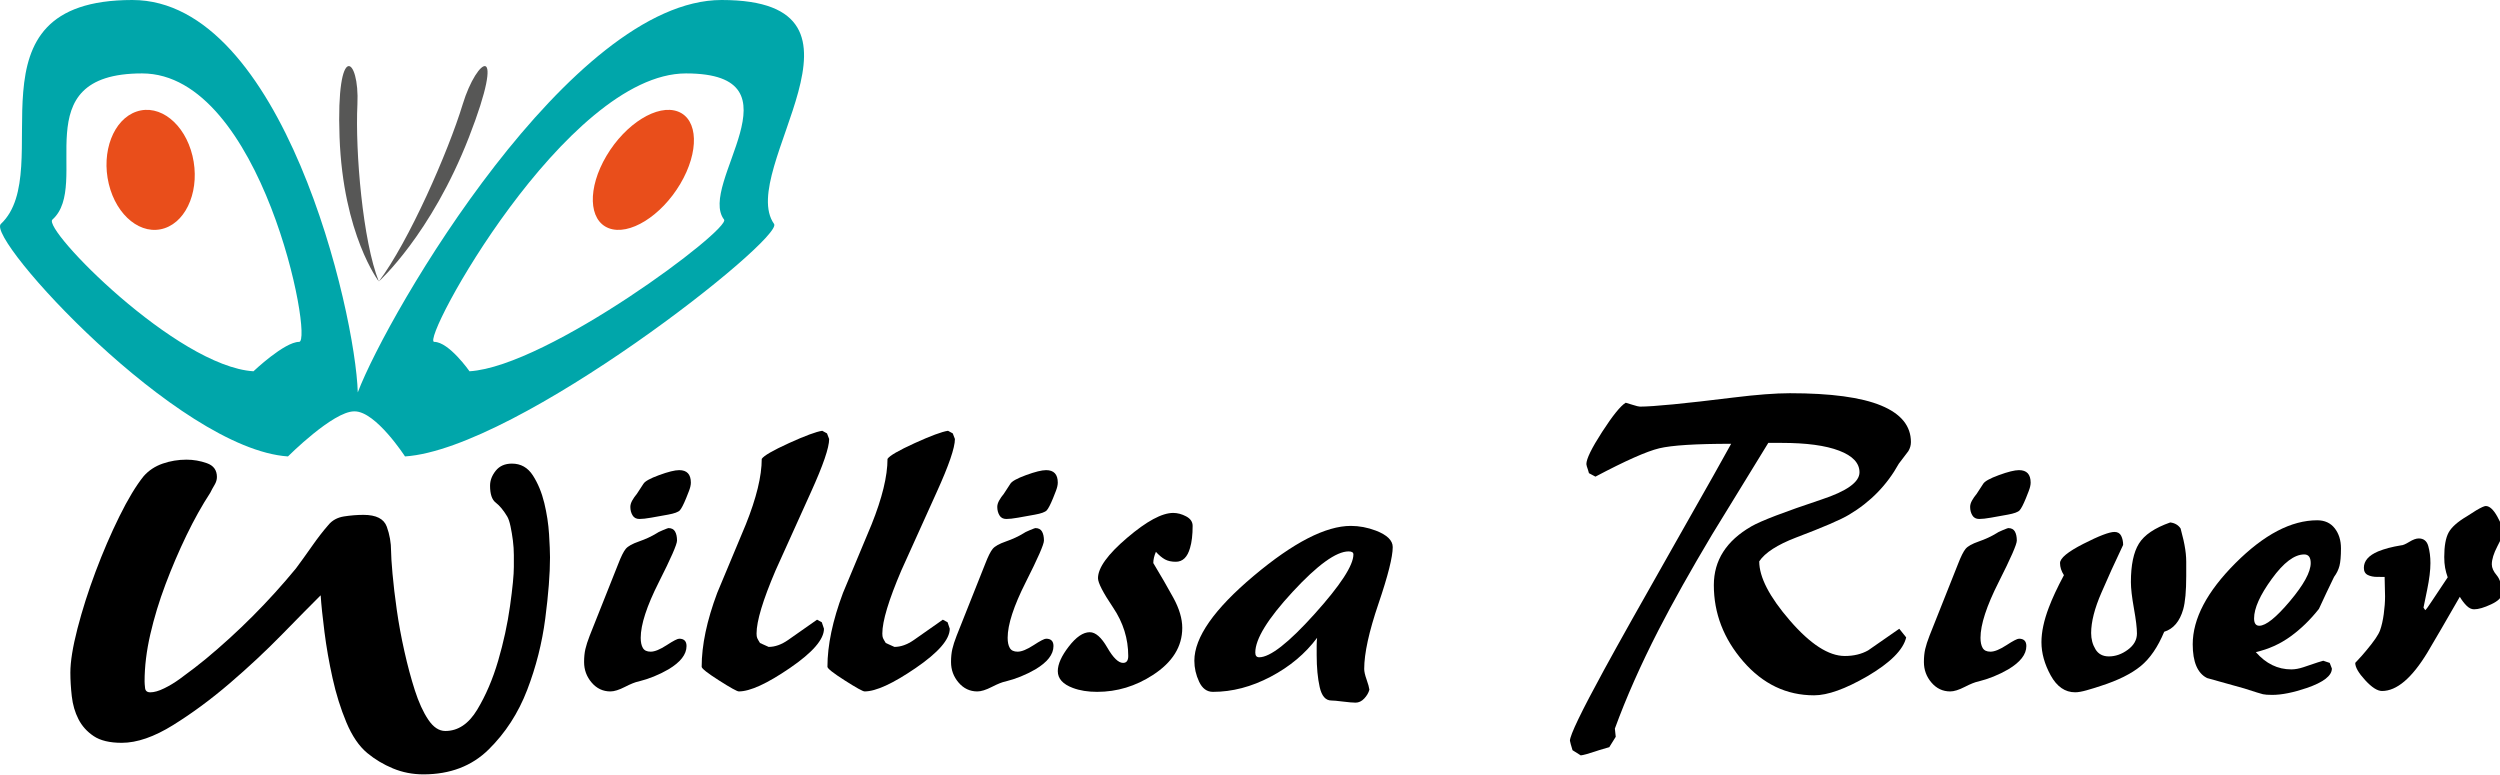 <?xml version="1.0" encoding="utf-8"?>
<!-- Generator: Adobe Illustrator 16.0.0, SVG Export Plug-In . SVG Version: 6.00 Build 0)  -->
<!DOCTYPE svg PUBLIC "-//W3C//DTD SVG 1.1//EN" "http://www.w3.org/Graphics/SVG/1.1/DTD/svg11.dtd">
<svg version="1.1" id="Calque_1" xmlns="http://www.w3.org/2000/svg" xmlns:xlink="http://www.w3.org/1999/xlink" x="0px" y="0px"
	 width="300px" height="93px" viewBox="0 0 300 93" style="enable-background:new 0 0 300 93;" xml:space="preserve">
<g>
	<path style="fill:#E94E1B;" d="M16.394,13.384c-2.773,0.932-4.268,4.821-3.339,8.688c0.929,3.866,3.93,6.246,6.703,5.313
		c2.773-0.932,4.268-4.821,3.339-8.688C22.168,14.831,19.167,12.452,16.394,13.384z"/>
	<path style="fill:#00A6AA;" d="M86.59,0C68.549,0,46.638,37.384,42.933,47.085C42.648,37.384,33.921,0,15.88,0
		C-4.851,0,6.954,20.443,0.104,26.874c-1.837,1.725,21.203,27,34.451,27.898c0,0,5.403-5.408,7.946-5.408
		c0.011,0,0.021-0.003,0.032-0.005c0.009,0.002,0.018,0.005,0.029,0.005c2.543,0,6.039,5.408,6.039,5.408
		c13.564-0.897,45.518-26.173,44.289-27.898C88.307,20.443,107.321,0,86.59,0z M35.894,41.025c-1.766,0-5.478,3.529-5.478,3.529
		C21.211,43.969,5.029,27.473,6.292,26.348C11,22.151,2.654,8.81,17.047,8.81C31.441,8.81,37.66,41.025,35.894,41.025z
		 M86.887,26.348c0.866,1.125-21.134,17.622-30.545,18.206c0,0-2.467-3.528-4.233-3.528S67.922,8.81,82.316,8.81
		S83.658,22.151,86.887,26.348z"/>
	<path style="fill:#E94E1B;" d="M81.356,13.384c-2.444-0.932-6.285,1.447-8.577,5.313c-2.293,3.867-2.169,7.757,0.275,8.688
		c2.445,0.932,6.284-1.448,8.577-5.313C83.924,18.205,83.801,14.315,81.356,13.384z"/>
	<path style="fill:#575756;" d="M45.457,33.775c0,0-4.29-5.607-4.712-17.339c-0.423-11.733,2.419-9.599,2.144-3.917
		S43.54,28.982,45.457,33.775z"/>
	<path style="fill:#575756;" d="M45.457,33.775c0,0,6.268-5.606,10.829-17.339c4.561-11.733,0.965-9.599-0.763-3.917
		S49.065,28.982,45.457,33.775z"/>
</g>
<g>
	<path d="M65.431,74.229c-0.382,2.936-1.104,5.79-2.17,8.565c-1.067,2.777-2.608,5.159-4.625,7.146
		c-2.019,1.989-4.625,2.983-7.823,2.983c-1.295,0-2.512-0.236-3.655-0.71c-1.142-0.474-2.17-1.09-3.083-1.846
		c-0.99-0.822-1.827-2.051-2.513-3.691c-0.685-1.64-1.238-3.408-1.656-5.302c-0.419-1.892-0.742-3.736-0.97-5.537
		c-0.229-1.797-0.382-3.263-0.457-4.4c-1.142,1.138-2.684,2.698-4.625,4.686c-1.942,1.988-4.037,3.944-6.282,5.868
		c-2.246,1.927-4.511,3.596-6.794,5.016c-2.284,1.42-4.34,2.131-6.167,2.131c-1.447,0-2.569-0.269-3.369-0.806
		c-0.799-0.534-1.41-1.213-1.828-2.035c-0.419-0.817-0.685-1.733-0.799-2.744c-0.114-1.009-0.171-1.955-0.171-2.84
		c0-1.324,0.286-3.089,0.856-5.3c0.571-2.207,1.294-4.48,2.17-6.813c0.875-2.334,1.828-4.545,2.855-6.627
		c1.028-2.082,1.999-3.691,2.912-4.826c0.609-0.693,1.371-1.198,2.285-1.514s1.864-0.474,2.854-0.474
		c0.837,0,1.656,0.142,2.456,0.426c0.8,0.282,1.199,0.837,1.199,1.656c0,0.315-0.096,0.632-0.285,0.947
		c-0.191,0.315-0.362,0.631-0.515,0.944c-0.99,1.516-1.941,3.22-2.855,5.111c-0.913,1.894-1.752,3.851-2.512,5.868
		c-0.762,2.021-1.37,4.023-1.827,6.011c-0.457,1.988-0.686,3.865-0.686,5.632c0,0.189,0.018,0.459,0.057,0.804
		c0.038,0.349,0.247,0.521,0.628,0.521c0.457,0,1.009-0.155,1.656-0.473c0.646-0.313,1.274-0.693,1.884-1.136
		c0.608-0.44,1.199-0.883,1.771-1.324c0.571-0.442,1.008-0.789,1.313-1.043c3.958-3.279,7.575-6.908,10.849-10.884
		c0.608-0.818,1.256-1.719,1.941-2.697c0.686-0.978,1.331-1.813,1.942-2.508c0.456-0.568,1.084-0.913,1.884-1.042
		c0.799-0.124,1.579-0.188,2.341-0.188c1.522,0,2.456,0.473,2.798,1.42c0.343,0.946,0.514,1.926,0.514,2.934
		c0,0.506,0.058,1.405,0.171,2.698c0.114,1.293,0.286,2.744,0.514,4.354c0.228,1.608,0.531,3.266,0.914,4.97
		c0.38,1.702,0.799,3.264,1.256,4.684c0.457,1.42,0.988,2.589,1.599,3.502c0.608,0.916,1.294,1.372,2.056,1.372
		c1.522,0,2.798-0.851,3.826-2.555c1.027-1.705,1.865-3.658,2.512-5.867c0.646-2.209,1.123-4.403,1.428-6.579
		c0.304-2.178,0.457-3.738,0.457-4.686c0-0.378,0-0.851,0-1.42c0-0.566-0.039-1.149-0.114-1.75c-0.077-0.6-0.171-1.167-0.286-1.704
		c-0.114-0.536-0.248-0.931-0.399-1.184c-0.457-0.756-0.914-1.308-1.371-1.656c-0.457-0.345-0.685-1.023-0.685-2.035
		c0-0.629,0.228-1.23,0.685-1.798c0.457-0.568,1.103-0.851,1.941-0.851c1.065,0,1.902,0.471,2.512,1.418
		c0.608,0.946,1.066,2.053,1.371,3.313c0.304,1.262,0.494,2.508,0.571,3.738c0.075,1.231,0.114,2.163,0.114,2.792
		C66.002,68.853,65.811,71.296,65.431,74.229z"/>
</g>
<g>
	<path d="M81.243,64.871c0,0.45-0.726,2.109-2.178,4.978c-1.452,2.872-2.179,5.102-2.179,6.691c0,0.519,0.086,0.926,0.26,1.219
		c0.172,0.295,0.483,0.442,0.934,0.442c0.483,0,1.123-0.262,1.918-0.779c0.795-0.519,1.296-0.778,1.504-0.778
		c0.587,0,0.881,0.295,0.881,0.883c0,1.003-0.726,1.937-2.179,2.801c-1.14,0.657-2.333,1.14-3.578,1.45
		c-0.382,0.071-0.926,0.287-1.634,0.65c-0.709,0.363-1.289,0.544-1.738,0.544c-0.899,0-1.652-0.355-2.255-1.063
		c-0.606-0.707-0.908-1.529-0.908-2.464c0-0.588,0.051-1.106,0.155-1.555c0.104-0.45,0.277-0.986,0.519-1.609l3.423-8.608
		c0.345-0.899,0.648-1.504,0.907-1.814c0.26-0.312,0.786-0.606,1.582-0.883c0.795-0.276,1.504-0.604,2.127-0.986
		c0.068-0.068,0.311-0.188,0.726-0.363c0.415-0.172,0.64-0.257,0.674-0.257c0.38,0,0.649,0.137,0.804,0.413
		C81.166,64.06,81.243,64.423,81.243,64.871z M75.642,60.825c0-0.241,0.078-0.501,0.233-0.777c0.156-0.277,0.338-0.535,0.545-0.778
		l0.778-1.193c0.172-0.312,0.804-0.664,1.893-1.063c1.089-0.397,1.894-0.597,2.412-0.597c0.934,0,1.4,0.503,1.4,1.504
		c0,0.277-0.077,0.614-0.233,1.013c-0.155,0.396-0.269,0.683-0.337,0.855c-0.312,0.76-0.563,1.243-0.752,1.451
		c-0.19,0.207-0.666,0.382-1.426,0.519c-0.761,0.14-1.435,0.26-2.022,0.363c-0.588,0.104-1.055,0.156-1.4,0.156
		c-0.381,0-0.657-0.147-0.83-0.442C75.728,61.543,75.642,61.207,75.642,60.825z"/>
	<path d="M99.24,52.008l0.259,0.675c0,1.038-0.727,3.155-2.178,6.354c-1.452,3.197-2.871,6.336-4.252,9.413
		c-1.522,3.563-2.283,6.084-2.283,7.571c0,0.242,0.026,0.425,0.078,0.546c0.052,0.12,0.164,0.319,0.337,0.596l1.038,0.467
		c0.76,0,1.538-0.276,2.333-0.83c1.141-0.795,2.3-1.607,3.475-2.438l0.57,0.312l0.259,0.776c0,1.281-1.366,2.854-4.097,4.721
		c-2.731,1.866-4.771,2.801-6.12,2.801c-0.207,0-1.003-0.44-2.385-1.322c-1.384-0.883-2.074-1.427-2.074-1.634
		c0-2.594,0.622-5.55,1.867-8.869c1.141-2.731,2.282-5.464,3.423-8.193c1.279-3.183,1.919-5.81,1.919-7.885
		c0.242-0.38,1.331-1.012,3.267-1.894c1.936-0.88,3.268-1.374,3.994-1.479L99.24,52.008z"/>
	<path d="M114.332,52.008l0.259,0.675c0,1.038-0.725,3.155-2.178,6.354c-1.452,3.197-2.87,6.336-4.252,9.413
		c-1.522,3.563-2.282,6.084-2.282,7.571c0,0.242,0.025,0.425,0.078,0.546c0.052,0.12,0.164,0.319,0.337,0.596l1.037,0.467
		c0.76,0,1.538-0.276,2.334-0.83c1.142-0.795,2.299-1.607,3.475-2.438l0.571,0.312l0.259,0.776c0,1.281-1.367,2.854-4.098,4.721
		c-2.731,1.866-4.771,2.801-6.119,2.801c-0.208,0-1.003-0.44-2.386-1.322c-1.383-0.883-2.074-1.427-2.074-1.634
		c0-2.594,0.622-5.55,1.867-8.869c1.14-2.731,2.282-5.464,3.422-8.193c1.279-3.183,1.919-5.81,1.919-7.885
		c0.242-0.38,1.331-1.012,3.267-1.894c1.937-0.88,3.268-1.374,3.994-1.479L114.332,52.008z"/>
	<path d="M125.274,64.871c0,0.45-0.726,2.109-2.178,4.978c-1.452,2.872-2.178,5.102-2.178,6.691c0,0.519,0.086,0.926,0.26,1.219
		c0.172,0.295,0.483,0.442,0.933,0.442c0.484,0,1.123-0.262,1.919-0.779c0.795-0.519,1.297-0.778,1.504-0.778
		c0.587,0,0.882,0.295,0.882,0.883c0,1.003-0.727,1.937-2.179,2.801c-1.142,0.657-2.334,1.14-3.579,1.45
		c-0.381,0.071-0.925,0.287-1.634,0.65c-0.709,0.363-1.289,0.544-1.738,0.544c-0.899,0-1.651-0.355-2.255-1.063
		c-0.606-0.707-0.908-1.529-0.908-2.464c0-0.588,0.052-1.106,0.156-1.555c0.103-0.45,0.275-0.986,0.519-1.609l3.422-8.608
		c0.346-0.899,0.648-1.504,0.908-1.814c0.259-0.312,0.786-0.606,1.582-0.883c0.795-0.276,1.504-0.604,2.126-0.986
		c0.068-0.068,0.312-0.188,0.726-0.363c0.415-0.172,0.64-0.257,0.674-0.257c0.38,0,0.648,0.137,0.804,0.413
		C125.197,64.06,125.274,64.423,125.274,64.871z M119.673,60.825c0-0.241,0.078-0.501,0.233-0.777
		c0.156-0.277,0.337-0.535,0.544-0.778l0.778-1.193c0.173-0.312,0.804-0.664,1.894-1.063c1.089-0.397,1.893-0.597,2.411-0.597
		c0.934,0,1.401,0.503,1.401,1.504c0,0.277-0.079,0.614-0.234,1.013c-0.155,0.396-0.268,0.683-0.337,0.855
		c-0.312,0.76-0.563,1.243-0.752,1.451c-0.19,0.207-0.666,0.382-1.427,0.519c-0.761,0.14-1.435,0.26-2.022,0.363
		c-0.588,0.104-1.055,0.156-1.4,0.156c-0.381,0-0.657-0.147-0.83-0.442C119.759,61.543,119.673,61.207,119.673,60.825z"/>
	<path d="M138.396,67.567c0.899,1.488,1.702,2.88,2.411,4.175c0.709,1.298,1.064,2.5,1.064,3.604c0,2.248-1.176,4.133-3.527,5.654
		c-2.075,1.348-4.305,2.022-6.69,2.022c-1.107,0-2.075-0.155-2.904-0.467c-1.21-0.449-1.815-1.123-1.815-2.022
		c0-0.83,0.441-1.816,1.323-2.956c0.882-1.142,1.719-1.713,2.515-1.713c0.691,0,1.392,0.614,2.1,1.842
		c0.708,1.229,1.34,1.841,1.894,1.841c0.415,0,0.622-0.275,0.622-0.83c0-2.074-0.605-4.011-1.815-5.809
		c-1.21-1.796-1.815-2.973-1.815-3.525c0-1.245,1.167-2.862,3.501-4.85c2.333-1.988,4.174-2.982,5.522-2.982
		c0.519,0,1.038,0.139,1.557,0.415c0.518,0.278,0.777,0.655,0.777,1.142c0,1.071-0.104,1.953-0.312,2.645
		c-0.311,1.106-0.881,1.659-1.711,1.659c-0.518,0-0.951-0.094-1.296-0.284c-0.347-0.191-0.709-0.492-1.089-0.907
		C138.5,66.704,138.396,67.152,138.396,67.567z"/>
	<path d="M145.553,83.023c-0.727,0-1.28-0.407-1.66-1.219c-0.381-0.812-0.571-1.65-0.571-2.516c0-2.801,2.377-6.197,7.132-10.191
		c4.752-3.994,8.635-5.989,11.644-5.989c1.002,0,2.003,0.188,3.008,0.568c1.348,0.52,2.021,1.178,2.021,1.973
		c0,1.175-0.57,3.439-1.71,6.795c-1.142,3.353-1.713,5.962-1.713,7.83c0,0.312,0.096,0.735,0.286,1.271
		c0.189,0.536,0.302,0.943,0.337,1.219c-0.104,0.38-0.312,0.735-0.623,1.063s-0.656,0.491-1.036,0.491
		c-0.312,0-0.813-0.043-1.505-0.128c-0.691-0.088-1.159-0.129-1.399-0.129c-0.692,0-1.16-0.538-1.401-1.609
		c-0.242-1.071-0.362-2.35-0.362-3.838c0-0.413,0-0.795,0-1.14s0.017-0.656,0.051-0.935c-1.418,1.901-3.276,3.459-5.575,4.669
		C150.177,82.419,147.869,83.023,145.553,83.023z M150.635,78.305c0,0.38,0.157,0.568,0.467,0.568c1.313,0,3.526-1.727,6.639-5.186
		c3.111-3.456,4.668-5.842,4.668-7.156c0-0.242-0.19-0.363-0.57-0.363c-1.488,0-3.728,1.615-6.717,4.848
		C152.131,74.25,150.635,76.679,150.635,78.305z"/>
	<path d="M193.784,87.431l0.104,0.986l-0.776,1.245c-0.969,0.276-1.54,0.449-1.713,0.52c-0.83,0.276-1.398,0.432-1.71,0.465
		l-0.986-0.621c-0.068-0.207-0.139-0.441-0.208-0.701c-0.068-0.26-0.104-0.407-0.104-0.44c0-0.658,1.366-3.494,4.099-8.505
		c1.658-3.044,4.478-8.065,8.453-15.068c3.976-7,6.24-11.019,6.795-12.057c-4.254,0-7.131,0.181-8.637,0.544
		c-1.503,0.363-4.054,1.496-7.649,3.398l-0.779-0.416c-0.033-0.104-0.068-0.224-0.104-0.363c-0.137-0.38-0.205-0.622-0.205-0.727
		c0-0.622,0.629-1.909,1.891-3.863c1.263-1.953,2.205-3.119,2.828-3.5c0.139,0.034,0.423,0.121,0.855,0.259
		c0.432,0.139,0.718,0.207,0.854,0.207c1.591,0,5.325-0.362,11.204-1.089c2.801-0.345,5.063-0.519,6.795-0.519
		c4.908,0,8.558,0.492,10.943,1.479c2.385,0.985,3.576,2.447,3.576,4.382c0,0.38-0.102,0.743-0.309,1.09
		c-0.383,0.517-0.763,1.02-1.143,1.503c-1.418,2.56-3.404,4.599-5.964,6.12c-0.968,0.59-3.096,1.505-6.38,2.749
		c-2.248,0.865-3.716,1.816-4.407,2.853c0,1.901,1.227,4.27,3.683,7.105c2.454,2.836,4.648,4.252,6.585,4.252
		c1.071,0,2.006-0.225,2.801-0.673c1.246-0.865,2.489-1.729,3.735-2.595l0.83,1.038c-0.347,1.486-1.901,3.043-4.669,4.667
		c-2.628,1.521-4.754,2.283-6.38,2.283c-3.317,0-6.153-1.357-8.505-4.071c-2.351-2.715-3.527-5.765-3.527-9.154
		c0-2.974,1.505-5.323,4.513-7.053c1.143-0.658,3.942-1.729,8.402-3.216c3.043-1.003,4.564-2.093,4.564-3.268
		c0-1.106-0.813-1.972-2.437-2.593c-1.626-0.623-3.926-0.935-6.898-0.935h-1.609c-3.699,6.017-5.945,9.683-6.743,10.995
		c-2.558,4.287-4.702,8.108-6.429,11.464C196.88,79.791,195.134,83.731,193.784,87.431z"/>
	<path d="M242.018,64.871c0,0.45-0.727,2.109-2.178,4.978c-1.453,2.872-2.18,5.102-2.18,6.691c0,0.519,0.088,0.926,0.26,1.219
		c0.175,0.295,0.483,0.442,0.935,0.442c0.483,0,1.123-0.262,1.918-0.779c0.795-0.519,1.298-0.778,1.505-0.778
		c0.588,0,0.883,0.295,0.883,0.883c0,1.003-0.727,1.937-2.18,2.801c-1.141,0.657-2.334,1.14-3.577,1.45
		c-0.382,0.071-0.926,0.287-1.634,0.65c-0.71,0.363-1.289,0.544-1.738,0.544c-0.9,0-1.652-0.355-2.256-1.063
		c-0.606-0.707-0.907-1.529-0.907-2.464c0-0.588,0.052-1.106,0.155-1.555c0.104-0.45,0.276-0.986,0.52-1.609l3.421-8.608
		c0.347-0.899,0.649-1.504,0.909-1.814c0.258-0.312,0.785-0.606,1.582-0.883c0.795-0.276,1.503-0.604,2.126-0.986
		c0.068-0.068,0.312-0.188,0.727-0.363c0.413-0.172,0.64-0.257,0.673-0.257c0.38,0,0.649,0.137,0.805,0.413
		C241.941,64.06,242.018,64.423,242.018,64.871z M236.417,60.825c0-0.241,0.077-0.501,0.234-0.777
		c0.154-0.277,0.337-0.535,0.544-0.778l0.776-1.193c0.175-0.312,0.806-0.664,1.894-1.063c1.09-0.397,1.894-0.597,2.412-0.597
		c0.935,0,1.401,0.503,1.401,1.504c0,0.277-0.079,0.614-0.234,1.013c-0.156,0.396-0.268,0.683-0.336,0.855
		c-0.312,0.76-0.563,1.243-0.754,1.451c-0.189,0.207-0.664,0.382-1.427,0.519c-0.76,0.14-1.435,0.26-2.021,0.363
		c-0.588,0.104-1.055,0.156-1.399,0.156c-0.382,0-0.658-0.147-0.83-0.442C236.502,61.543,236.417,61.207,236.417,60.825z"/>
	<path d="M252.132,82.297c-0.622,0.208-1.212,0.391-1.764,0.544c-0.553,0.155-1.003,0.234-1.348,0.234
		c-1.213,0-2.188-0.675-2.932-2.021c-0.743-1.35-1.114-2.681-1.114-3.995c0-1.21,0.292-2.593,0.882-4.149
		c0.415-1.106,1.02-2.402,1.814-3.889c-0.312-0.485-0.467-0.967-0.467-1.453c0-0.587,0.934-1.355,2.801-2.307
		c1.868-0.952,3.111-1.428,3.734-1.428c0.38,0,0.647,0.155,0.804,0.467c0.155,0.312,0.234,0.675,0.234,1.09
		c-1.003,2.109-1.868,4.011-2.593,5.705c-0.831,1.901-1.246,3.527-1.246,4.874c0,0.727,0.173,1.375,0.52,1.945
		c0.344,0.571,0.882,0.855,1.606,0.855c0.795,0,1.557-0.266,2.281-0.804c0.727-0.535,1.09-1.183,1.09-1.944
		c0-0.656-0.12-1.659-0.363-3.009c-0.24-1.347-0.363-2.401-0.363-3.164c0-2.038,0.32-3.578,0.962-4.614
		c0.639-1.038,1.893-1.885,3.759-2.541c0.553,0.068,0.968,0.312,1.244,0.727c0.312,1.21,0.467,1.866,0.467,1.97
		c0.14,0.727,0.208,1.399,0.208,2.022v1.713c0,1.798-0.121,3.128-0.363,3.992c-0.415,1.453-1.176,2.352-2.282,2.696
		c-0.762,1.833-1.702,3.207-2.825,4.125C255.753,80.854,254.171,81.641,252.132,82.297z"/>
	<path d="M274.952,80.327c0.448,0,0.934-0.088,1.451-0.26c1.521-0.52,2.316-0.778,2.387-0.778l0.776,0.259l0.26,0.675
		c0,0.864-1.003,1.643-3.008,2.334c-1.626,0.552-3.009,0.83-4.148,0.83c-0.519,0-0.891-0.027-1.114-0.079
		c-0.227-0.052-0.979-0.284-2.257-0.699c-1.486-0.415-2.975-0.831-4.461-1.246c-1.141-0.587-1.711-1.935-1.711-4.044
		c0-3.076,1.711-6.327,5.134-9.751c3.424-3.423,6.691-5.134,9.803-5.134c0.899,0,1.599,0.319,2.101,0.959
		c0.501,0.64,0.752,1.445,0.752,2.412c0,0.933-0.061,1.634-0.181,2.102c-0.122,0.465-0.338,0.907-0.649,1.322
		c-0.621,1.278-1.228,2.558-1.814,3.836c-1.038,1.314-2.178,2.421-3.424,3.32c-1.245,0.898-2.628,1.521-4.149,1.868
		C271.908,79.636,273.326,80.327,274.952,80.327z M270.49,74.207c0,0.587,0.208,0.882,0.623,0.882c0.795,0,2.024-0.986,3.683-2.956
		c1.659-1.973,2.489-3.494,2.489-4.565c0-0.691-0.26-1.036-0.778-1.036c-1.175,0-2.473,0.977-3.889,2.93
		C271.198,71.414,270.49,72.996,270.49,74.207z"/>
	<path d="M285.271,69.229c-0.45,0-0.83-0.079-1.142-0.234c-0.31-0.156-0.465-0.44-0.465-0.855c0-0.831,0.568-1.486,1.71-1.971
		c0.76-0.311,1.678-0.554,2.749-0.727c0.208,0,0.535-0.139,0.986-0.415c0.448-0.276,0.83-0.415,1.14-0.415
		c0.587,0,0.97,0.303,1.142,0.907c0.172,0.606,0.26,1.289,0.26,2.049c0,0.864-0.131,1.929-0.389,3.191
		c-0.26,1.262-0.407,1.979-0.442,2.15l0.208,0.312c0.104-0.068,0.38-0.448,0.83-1.14c1.14-1.729,1.763-2.664,1.866-2.801
		c-0.137-0.382-0.24-0.762-0.311-1.142c-0.069-0.38-0.104-0.812-0.104-1.298c0-1.312,0.175-2.29,0.52-2.929
		c0.347-0.64,1.071-1.29,2.18-1.945c0.481-0.312,0.863-0.553,1.14-0.727c0.588-0.345,0.968-0.518,1.142-0.518
		c0.448,0,0.907,0.413,1.374,1.244c0.468,0.83,0.7,1.505,0.7,2.021c0,0.175-0.227,0.693-0.675,1.558
		c-0.448,0.863-0.673,1.59-0.673,2.178c0,0.415,0.197,0.854,0.596,1.322c0.396,0.467,0.596,1.202,0.596,2.204
		c0,0.449-0.423,0.874-1.271,1.271c-0.847,0.399-1.529,0.597-2.049,0.597c-0.312,0-0.614-0.147-0.907-0.44
		c-0.295-0.293-0.563-0.647-0.804-1.063c-1.625,2.836-2.923,5.065-3.89,6.691c-1.866,3.076-3.684,4.615-5.445,4.615
		c-0.555,0-1.228-0.432-2.022-1.298c-0.797-0.863-1.193-1.555-1.193-2.074c0.587-0.622,1.02-1.106,1.297-1.451
		c0.933-1.106,1.495-1.929,1.684-2.464c0.191-0.535,0.339-1.184,0.442-1.945c0.104-0.76,0.156-1.47,0.156-2.126l-0.052-2.333
		H285.271z"/>
</g>
</svg>
